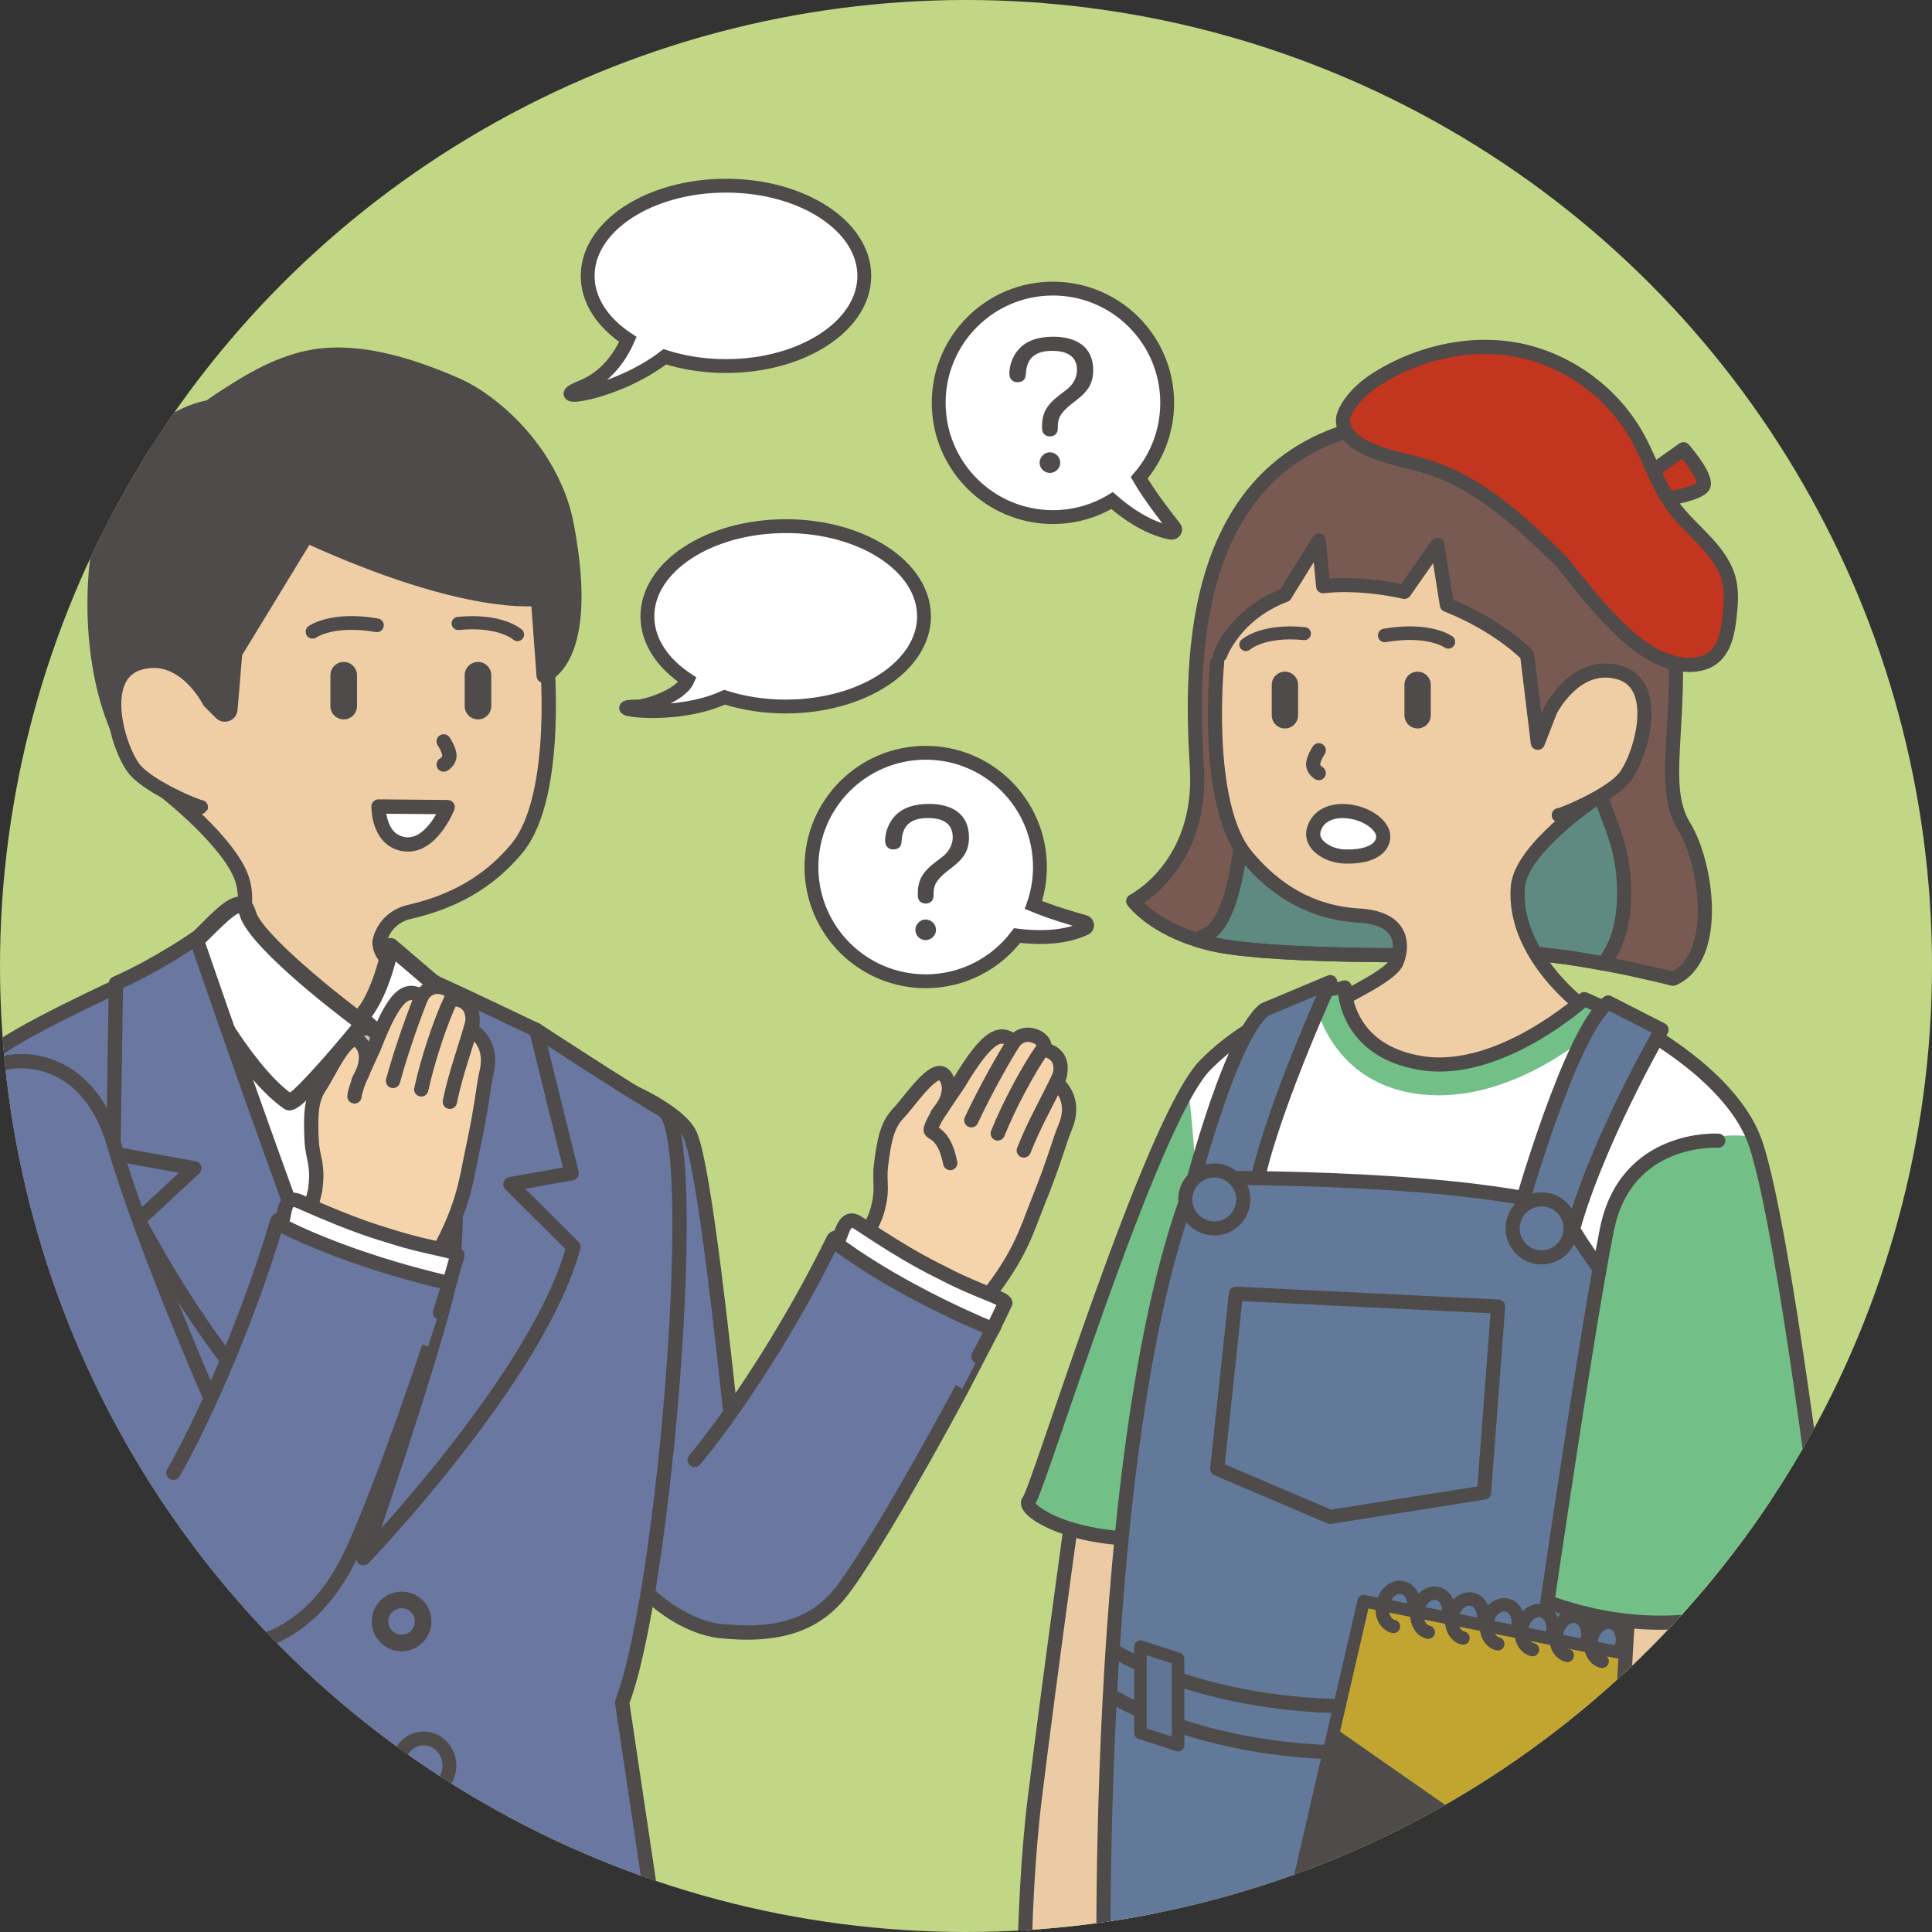 <?xml version="1.0" encoding="UTF-8"?>
<svg id="_レイヤー_2" data-name="レイヤー 2" xmlns="http://www.w3.org/2000/svg" xmlns:xlink="http://www.w3.org/1999/xlink" viewBox="0 0 462 462">
  <rect x="0" y="0" width="462" height="462" fill="#333333" stroke="none"/>
  <defs>
    <style>
      .cls-1 {
        stroke-width: 3.11px;
      }

      .cls-1, .cls-2, .cls-3, .cls-4, .cls-5, .cls-6, .cls-7, .cls-8, .cls-9, .cls-10, .cls-11, .cls-12, .cls-13, .cls-14, .cls-15, .cls-16, .cls-17, .cls-18, .cls-19, .cls-20, .cls-21, .cls-22, .cls-23 {
        stroke-linejoin: round;
      }

      .cls-1, .cls-2, .cls-3, .cls-4, .cls-6, .cls-7, .cls-8, .cls-9, .cls-10, .cls-11, .cls-12, .cls-13, .cls-24, .cls-14, .cls-15, .cls-16, .cls-17, .cls-25, .cls-19, .cls-20, .cls-21, .cls-22, .cls-23 {
        stroke-linecap: round;
      }

      .cls-1, .cls-2, .cls-3, .cls-4, .cls-6, .cls-7, .cls-9, .cls-11, .cls-13, .cls-24, .cls-14, .cls-15, .cls-16, .cls-17, .cls-25, .cls-19, .cls-20, .cls-21, .cls-22, .cls-23 {
        stroke: #4e4b4a;
      }

      .cls-1, .cls-5, .cls-6, .cls-7, .cls-26, .cls-8, .cls-9, .cls-24, .cls-15, .cls-16, .cls-18, .cls-19, .cls-20, .cls-22 {
        fill: none;
      }

      .cls-2, .cls-4, .cls-27, .cls-12, .cls-25 {
        fill: #fff;
      }

      .cls-2, .cls-6, .cls-11, .cls-13, .cls-14, .cls-17 {
        stroke-width: 3.38px;
      }

      .cls-28 {
        fill: #72bf87;
      }

      .cls-3, .cls-21 {
        stroke-width: 2.99px;
      }

      .cls-3, .cls-23 {
        fill: #617695;
      }

      .cls-4, .cls-8, .cls-10, .cls-12, .cls-18, .cls-22 {
        stroke-width: 3.42px;
      }

      .cls-5 {
        stroke: #72bf87;
        stroke-width: 6.23px;
      }

      .cls-29 {
        fill: #6a77a0;
      }

      .cls-7 {
        stroke-width: 3.15px;
      }

      .cls-8, .cls-10, .cls-12, .cls-18 {
        stroke: #4f4c4b;
      }

      .cls-30 {
        fill: #4e4b4a;
      }

      .cls-9 {
        stroke-width: 3.29px;
      }

      .cls-10 {
        fill: #f6d4ab;
      }

      .cls-11 {
        fill: #c2351e;
      }

      .cls-13 {
        fill: #ebcba4;
      }

      .cls-24 {
        stroke-width: 3.19px;
      }

      .cls-24, .cls-25 {
        stroke-miterlimit: 10;
      }

      .cls-14 {
        fill: #5f8a82;
      }

      .cls-31 {
        fill: #aec8c2;
      }

      .cls-15 {
        stroke-width: 6.36px;
      }

      .cls-16 {
        stroke-width: 3.25px;
      }

      .cls-32 {
        fill: #785a53;
      }

      .cls-17 {
        fill: #63799a;
      }

      .cls-25 {
        stroke-width: 3.31px;
      }

      .cls-19 {
        stroke-width: 6.29px;
      }

      .cls-20 {
        stroke-width: 3.3px;
      }

      .cls-21 {
        fill: #c1a530;
      }

      .cls-33 {
        fill: #efcea6;
      }

      .cls-34 {
        clip-path: url(#clippath);
      }

      .cls-23 {
        stroke-width: 3.03px;
      }

      .cls-35 {
        fill: #c1d786;
      }
    </style>
    <clipPath id="clippath">
      <circle class="cls-26" cx="231" cy="231" r="231"/>
    </clipPath>
  </defs>
  <g id="_レイヤー_1-2" data-name="レイヤー 1">
    <g class="cls-34">
      <circle class="cls-35" cx="231" cy="231" r="231"/>
      <g>
        <path class="cls-32" d="M270.98,215.48s16.62-8.31,15.24-31.86c-1.39-23.55-3.46-78.27,49.18-83.11,52.64-4.85,64.89,34.62,65.35,55.75.45,21.13-3.36,32.69,2.01,41.45,5.37,8.77,8.66,31.36-2.68,36.34,0,0-26.58-6.8-39.74-6.1s-54.4,1.02-69.1-1.91-20.25-10.55-20.25-10.55Z"/>
        <path class="cls-14" d="M388.38,213.75c0-16.62-7.45-19.69-7.19-35.82.26-16.13-83.27,6.94-83.27,6.94,0,0-.28,34.42-9.28,38.58-.9.41-1.72.85-2.47,1.3,1.55.48,3.23.92,5.06,1.29,14.7,2.94,55.94,2.61,69.1,1.91,6.12-.32,15.15.98,23.05,2.46,2.46-2.96,5-8.08,5-16.66Z"/>
        <path class="cls-6" d="M270.98,215.48s16.62-8.31,15.24-31.86c-1.39-23.55-3.46-78.27,49.18-83.11,52.64-4.85,64.89,34.62,65.35,55.75.45,21.13-3.36,32.69,2.01,41.45,5.37,8.77,8.66,31.36-2.68,36.34,0,0-26.58-6.8-39.74-6.1s-54.4,1.02-69.1-1.91-20.25-10.55-20.25-10.55Z"/>
        <path class="cls-33" d="M372.75,194.93c.13.24,11.67-4.36,15.53-8.78,3.77-4.32,9.45-22.28-1.04-25.32-10.49-3.04-16.51,9.11-16.51,9.11l-2.99,7.69-2.56-21.04s-6.69-7-19.19-11.94l-2.28-14.38-7.88,11.26c-3.54-.79-7.38-1.35-11.51-1.56-2.88-.15-5.51-.06-7.92.2l-1.03-10.92-8.09,13.06c-12.15,4.62-15.51,14.29-15.51,14.29"/>
        <path class="cls-33" d="M367.6,179.11l-24.24-36.71c-5.87,0-50.88,9.64-52.64,15.24l-.25,21.01c.05,7.07,1.36,14.14,4.41,20.52,5.44,11.38,15.97,18.33,29.78,20.11,3.07.4,8.63,1.08,9,4.16l.69,5.54c.38,3.14-4.61,4.38-8.33,7l-6.22,4.08c.62,2.77,0,3.61,0,7.62,0,9.7,23.55,18.7,23.55,18.7,6.93-1.39,29.09-11.24,36.02-25.63,0,0-10.39-4.85-14.18-14.04,0,0-5.25-12.86-1.06-17.82,1.18-1.39,3-3.44,4.16-4.85l10.93-10.63s16.09-10.51,14-19.15l-25.63,4.85Z"/>
        <path class="cls-6" d="M291.05,158.47s-3.38,33.76,7.04,46.25c6.57,7.88,15.13,13.53,26.91,14.22,11.06.65,10.39,7.62,9,11.08-1.17,2.92-9.78,6.98-13.16,9-7.53,4.52,8.04,25.59,22.16,27.01,14.96,1.51,36.02-24.93,36.02-24.93,0,0-17.32-12.47-16.07-28.96.69-9.16,18.23-20.93,18.23-20.93"/>
        <line class="cls-19" x1="307.26" y1="163.76" x2="307.26" y2="171.05"/>
        <line class="cls-19" x1="338.99" y1="163.76" x2="338.99" y2="171.05"/>
        <path class="cls-6" d="M315.36,179.4s-1.35,2.03-1.35,3.38,1.35,2.09,1.35,2.09"/>
        <path class="cls-16" d="M346.35,153.48s-4.66-3.36-15.21-1.53"/>
        <path class="cls-1" d="M297.92,154.14s4.02-3.63,14.01-2.62"/>
        <path class="cls-33" d="M373.22,195.24l1.5-.48s5.78-1.62,10.75-6.9c5.43-5.78,11.08-18.15,5.68-24.68-8.77-10.61-19.51,3.46-23.55,10.39"/>
        <path class="cls-6" d="M372.75,194.93c.13.24,11.67-4.36,15.53-8.78,3.77-4.32,9.45-22.28-1.04-25.32-10.49-3.04-16.51,9.11-16.51,9.11l-2.99,7.69-2.56-21.04s-6.69-7-19.19-11.94l-2.28-14.38-7.88,11.26c-3.54-.79-7.38-1.35-11.51-1.56-2.88-.15-5.51-.06-7.92.2l-1.03-10.92-8.09,13.06c-12.15,4.62-15.51,14.29-15.51,14.29"/>
        <path class="cls-2" d="M321.85,204.83c-1.87-.03-3.74-.52-5.31-1.54-1.84-1.2-3.48-3.19-1.84-6.18,3.03-5.52,13.76-3.1,15.84,1.75.86,2.01-.27,6.1-8.69,5.97Z"/>
        <path class="cls-11" d="M390.8,115.74l11.77-8.31s4.92,5.54,4.89,8.31c-.04,2.77-13.2,4.16-13.2,4.16l-3.46-4.16Z"/>
        <path class="cls-11" d="M322.28,97.36c-.51.84-.96,1.74-1.09,2.71-.37,2.92,2.21,5.36,4.82,6.73,4.88,2.57,10.5,3.27,15.75,4.96,12.46,4.03,22.31,13.44,31.69,22.56,4.4,5.59,8.82,11.19,13.93,16.13,4.44,4.3,9.82,8.24,16,8.53,2.07.1,4.24-.26,5.94-1.44,3.12-2.17,3.88-6.4,4.29-10.19.3-2.81.54-5.68-.1-8.43-1.7-7.3-8.89-11.74-13.36-17.75-3.73-5.02-5.56-11.19-8.6-16.66-5.67-10.2-15.77-17.84-27.13-20.51-11.63-2.73-24.56.03-34.67,6.28-2.95,1.82-5.65,4.09-7.47,7.07Z"/>
        <polygon class="cls-23" points="366.21 421.9 375.22 421.27 375.22 400.04 366.21 400.66 366.21 421.9"/>
        <path class="cls-13" d="M258.51,347.07s-7.62,54.72-11.08,83.11c-3.46,28.4-2.41,61.52-2.41,61.52l32.89-3.34v-130.35l-19.39-10.94Z"/>
        <path class="cls-3" d="M314.01,419.13s-3.21,28.72-1.13,43.96c2.08,15.24,1.13,24.26,1.13,24.26"/>
        <path class="cls-27" d="M419.89,273.66c-6.93-20.78-41.04-34.74-41.04-34.74,0,0-19.91,18.12-38.61,15.35-18.7-2.77-18.7-18.01-18.7-18.01l-34.28,18.35-15.93,38.09,139.61,16.67,9.31-35.37-.35-.35Z"/>
        <path class="cls-28" d="M286.56,289.93s-1.82-30.96-2.77-29.09c-14.71,28.83-36.07,96.33-37.75,98.01-2.08,2.08,10.39,10.39,31.86,9"/>
        <path class="cls-6" d="M321.54,236.13s-20.39,5.29-33.4,18.64c-13.01,13.35-40.02,102-42.1,104.08-2.08,2.08,10.39,10.39,31.86,9"/>
        <path class="cls-5" d="M382.49,241.1s-20.78,20.78-43.63,17.32c-18.7-2.77-21.47-20.09-21.47-20.09"/>
        <path class="cls-17" d="M283.45,289.59s10.01-40.83,18.86-48.12l15.79-6.62s-15.25,33.27-18.02,50.59"/>
        <path class="cls-17" d="M285.71,281.71s57.57-.9,87.22,6.61c0,0,13.08,25.93,32.79,36.46l-2.45,166.93-139.22-6.8s-3.79-140.43,21.66-203.2Z"/>
        <path class="cls-6" d="M266.19,394.64s18.69,12.05,51.9,13.28c40.16,1.49,81.71-10.28,81.71-10.28"/>
        <path class="cls-6" d="M266.19,405.72s18.69,12.05,51.9,13.28c40.16,1.49,81.71-10.28,81.71-10.28"/>
        <polygon class="cls-21" points="489.04 531.69 300.54 493.75 326.1 382.87 514.61 420.81 489.04 531.69"/>
        <polygon class="cls-30" points="318.09 412.43 489.04 531.69 514.61 420.81 397.32 397.21 334.79 500.64 300.54 493.75 318.09 412.43"/>
        <path class="cls-13" d="M390.65,362.74l-6.08,105.54,36.02,2.77s6.35-97.49,6.29-108.31c-.06-10.82-28.06-18.96-36.22,0Z"/>
        <path class="cls-28" d="M419.89,273.66c6.93,20.78,16.62,101.81,16.62,101.81,0,0-26.32,22.16-66.49,7.62,0,0,9.7-66.49,14.25-89.12,2.74-13.62,12.46-18.83,19.75-20.82,4.29-1.17,10.5-2.25,14.82-1.22l1.04,1.73Z"/>
        <path class="cls-6" d="M410.88,272.77s-22.05-1.42-26.61,21.2c-4.55,22.63-14.25,89.12-14.25,89.12,40.17,14.54,66.49-7.62,66.49-7.62,0,0-9.7-81.04-16.62-101.81-6.93-20.78-41.04-34.74-41.04-34.74,0,0-19.91,18.12-38.61,15.35-18.7-2.77-18.7-18.01-18.7-18.01"/>
        <circle class="cls-17" cx="290.37" cy="286.82" r="6.93"/>
        <path class="cls-17" d="M363.58,289.03s11.99-42.39,20.99-49.31l12.75,6.52s-16.21,28-21.75,49.88"/>
        <circle class="cls-17" cx="368.64" cy="293.74" r="6.93"/>
        <polygon class="cls-17" points="295.55 309.37 358.25 312.44 354.88 356.91 318.09 362.74 291.07 351.23 295.55 309.37"/>
        <polygon class="cls-3" points="281.72 417.32 272.71 414.41 272.71 393.76 281.72 396.67 281.72 417.32"/>
        <path class="cls-24" d="M333.23,388.94c-2.01-.48-3.15-2.94-2.54-5.5.61-2.56,2.73-4.25,4.74-3.77s3.15,2.94,2.54,5.5"/>
        <path class="cls-24" d="M341.54,390.32c-2.01-.48-3.15-2.94-2.54-5.5.61-2.56,2.73-4.25,4.74-3.77s3.15,2.94,2.54,5.5"/>
        <path class="cls-24" d="M349.85,391.71c-2.01-.48-3.15-2.94-2.54-5.5.61-2.56,2.73-4.25,4.74-3.77,2.01.48,3.15,2.94,2.54,5.5"/>
        <path class="cls-24" d="M358.16,393.09c-2.01-.48-3.15-2.94-2.54-5.5.61-2.56,2.73-4.25,4.74-3.77,2.01.48,3.15,2.94,2.54,5.5"/>
        <path class="cls-24" d="M366.47,394.48c-2.01-.48-3.15-2.94-2.54-5.5.61-2.56,2.73-4.25,4.74-3.77s3.15,2.94,2.54,5.5"/>
        <path class="cls-24" d="M374.79,395.86c-2.01-.48-3.15-2.94-2.54-5.5s2.73-4.25,4.74-3.77,3.15,2.94,2.54,5.5"/>
        <path class="cls-24" d="M383.1,397.25c-2.01-.48-3.15-2.94-2.54-5.5.61-2.56,2.73-4.25,4.74-3.77s3.15,2.94,2.54,5.5"/>
        <path class="cls-24" d="M383.1,397.25c-2.01-.48-3.15-2.94-2.54-5.5.61-2.56,2.73-4.25,4.74-3.77s3.15,2.94,2.54,5.5"/>
      </g>
      <path class="cls-25" d="M173.6,44.4c-18.26,0-33.07,9.66-33.07,21.57,0,5.93,3.67,11.3,9.62,15.2-1.78,4.01-5.1,9.02-11.05,11.4-9.32,3.73,7.68,2.08,19.89-7.25,4.41,1.42,9.37,2.22,14.62,2.22,18.26,0,33.07-9.66,33.07-21.57s-14.81-21.57-33.07-21.57Z"/>
      <path class="cls-25" d="M187.88,125.82c-18.26,0-33.07,9.66-33.07,21.57,0,5.93,3.67,11.3,9.62,15.2-1.78,4.01-10.34,6.36-11.77,6.36-10.04,0,7.91,3.59,20.61-2.22,4.41,1.42,9.37,2.22,14.62,2.22,18.26,0,33.07-9.66,33.07-21.57s-14.81-21.57-33.07-21.57Z"/>
      <g>
        <path class="cls-25" d="M280.86,126.14c-2.01-2.5-5.96-7.57-8.45-11.89,4.17-4.8,6.7-11.06,6.7-17.92,0-15.09-12.23-27.32-27.32-27.32s-27.32,12.23-27.32,27.32,12.23,27.32,27.32,27.32c5.18,0,10.01-1.44,14.14-3.94,3.05,2.67,8.26,6.52,14.02,7.68.79.16,1.38-.65.91-1.25Z"/>
        <path class="cls-30" d="M252.96,102.48c0,1.13-.78,1.87-1.9,1.87s-1.87-.74-1.87-1.87v-.7c0-4.2,2.37-5.99,5.75-8.51,1.59-1.17,2.6-2.95,2.6-4.78,0-3.58-2.8-4.59-5.91-4.59-1.75,0-3.65.31-4.9,1.59-1.09,1.13-1.36,2.72-1.44,4.16-.08,1.17-.82,1.75-2.02,1.75s-1.9-.89-1.9-2.06c0-1.94.74-4,1.98-5.52,2.06-2.57,5.36-3.3,8.51-3.3,5.21,0,9.56,2.18,9.56,7.97,0,3.65-1.67,5.4-4.35,7.46-1.24.93-3.03,2.37-3.69,3.81-.35.78-.43,1.63-.43,2.45v.27ZM253.54,110.64c0,1.32-1.13,2.45-2.49,2.45s-2.45-1.13-2.45-2.45,1.13-2.49,2.45-2.49,2.49,1.13,2.49,2.49Z"/>
      </g>
      <g>
        <path class="cls-25" d="M259.38,220.48c-2.73-.76-7.94-2.29-12.25-4.07,1-2.84,1.55-5.89,1.55-9.08,0-15.09-12.23-27.32-27.32-27.32s-27.32,12.23-27.32,27.32,12.23,27.32,27.32,27.32c8.94,0,16.87-4.29,21.86-10.93,3.63.47,10.8.93,16.29-1.74.67-.33.59-1.31-.13-1.51Z"/>
        <path class="cls-30" d="M223.25,214.2c0,1.13-.78,1.87-1.9,1.87s-1.87-.74-1.87-1.87v-.7c0-4.2,2.37-5.99,5.75-8.51,1.59-1.17,2.6-2.95,2.6-4.78,0-3.58-2.8-4.59-5.91-4.59-1.75,0-3.65.31-4.9,1.59-1.09,1.13-1.36,2.72-1.44,4.16-.08,1.17-.82,1.75-2.02,1.75s-1.9-.89-1.9-2.06c0-1.94.74-4,1.98-5.52,2.06-2.57,5.36-3.3,8.51-3.3,5.21,0,9.56,2.18,9.56,7.97,0,3.65-1.67,5.4-4.35,7.46-1.24.93-3.03,2.37-3.69,3.81-.35.78-.43,1.63-.43,2.45v.27ZM223.83,222.36c0,1.32-1.13,2.45-2.49,2.45s-2.45-1.13-2.45-2.45,1.13-2.49,2.45-2.49,2.49,1.13,2.49,2.49Z"/>
      </g>
      <g>
        <g>
          <path class="cls-10" d="M230.22,312.67l3.61.11c9.99-11.81,11.54-18.27,14.4-25.38,4.17-10.37,4.92-14.1,6.48-17.83,2.93-7.03-1.91-10.5-1.91-10.5,2.94-7.33-3.02-8.03-3.02-8.03,0,0,.56-2.22-2.34-3.29-3.12-1.16-4.95,1.32-4.95,1.32-3.2-2.4-5.94-2.23-13.29,10.07l-4.67,6.87c-.86,1.09,0,0,0,0,0,0,4.26-4.85,1.44-8.74-2.35-3.24-8.28,5.97-11.19,9.01-2.59,2.71-3.35,6.25-4.11,12.43-.52,4.3.77,5.85-1.26,12.01,0,0-3.31,7.17-2.72,8.57,5.27,12.42,23.52,13.37,23.52,13.37Z"/>
          <path class="cls-8" d="M232.27,267.89c3.4-7.33,8.14-15.61,10.21-18.82"/>
          <path class="cls-8" d="M238.59,271.04c2.71-6.76,7.44-15.54,10.68-20.1"/>
          <path class="cls-8" d="M244.82,275.11c2.68-6.85,6.06-12.42,8.58-17.97"/>
          <path class="cls-10" d="M224.52,266.01s-1.66,2.7-1.96,3.98,3.12.26,4.67,8.13"/>
        </g>
        <path class="cls-29" d="M179.11,390.09c18.31,2.1,27.44-18.15,27.44-18.15,4.4-8.07,23.48-39.92,23.48-39.92-.02-.02,10.09-18.58,10.09-18.58-21.01-8.17-39.46-19.85-40.82-17.09-14.06,28.58-21.35,33.99-24.97,40.45-1.91,3.42-3.54-70.14-15.71-71.05-38.08-2.85-7.77,89.46-19.81,99.06,0,0,17.35,19.07,23.7,21.83,6.35,2.76,16.6,3.44,16.6,3.44Z"/>
        <path class="cls-8" d="M166.13,349.1c6.89-8.19,20.96-27.92,33.17-52.75,1.36-2.76,17.55,8.32,38.65,20.39,0,0-7.94,15.27-7.92,15.28,0,0-15.3,28.79-26,44.64-4.43,6.56-10.57,15.48-31.07,13.43,0,0-14.35,0-27.33-20.49"/>
        <path class="cls-12" d="M200.17,297.46l1.24-3.25c1.25-3.1,2.66-2.54,4.07-1.6,12.81,8.53,17.45,10.51,20.59,12.14,7.83,4.06,14.28,5.74,14.34,6.82l-3.01,6.28s-21.11-8.44-37.22-20.39Z"/>
        <path class="cls-18" d="M148.71,259.95s13.9,5.63,16.4,11.61c3.42,8.2,8.2,53.97,9.56,66.26"/>
        <path class="cls-29" d="M30.26,234.82s-28.2,12.78-32.52,17.62c-17.9,20.05-4.78,116.82,15.71,159.85l-19.81,75.83s101.1,6.15,138.33.05c37.22-6.09,27.67-8.25,27.67-8.25l-10.87-72.82c10.31-27.05,19.06-136.22,9.85-141.58-9.22-5.35-35.45-22.36-35.45-22.36"/>
        <path class="cls-22" d="M30.26,234.82s-28.2,12.78-32.52,17.62c-17.9,20.05-4.78,116.82,15.71,159.85l-19.81,75.83s101.1,6.15,138.33.05c37.22-6.09,27.67-8.25,27.67-8.25l-10.87-72.82c10.31-27.05,19.06-136.22,9.85-141.58-9.22-5.35-30.4-19.24-30.4-19.24"/>
        <ellipse class="cls-20" cx="101.32" cy="422.2" rx="6.15" ry="6.49"/>
        <path class="cls-33" d="M52.73,115.47h70.58c5.79,0,6.68,13.11,8.42,18.63l.25,42.4c-.05,6.97-1.34,13.95-4.35,20.24-5.36,11.22-15.57,19.39-29.19,21.15-3.03.39-5.47,2.67-5.83,5.71h0c-.37,3.1.63,6.87,4.29,9.45l4.92,2.55c-.61,2.73-1.53,3.95-3.42,6.15-6.31,7.33-15.71,7.51-15.71,7.51-6.83-1.37-21.17-5.62-28.01-19.81,0,0,2.04-2.28,3.59-5.54,0,0,4.03-11.65-.11-16.54-1.16-1.37-2.45-2.51-3.59-3.9l-10.15-12.41s-10.6-10.89-8.54-19.4l16.85-56.19Z"/>
        <path class="cls-30" d="M32.32,182.07c-10.25-15.03-11.22-38.49-8.2-53.97,5.47-28.01,25.96-30.74,25.96-30.74,0,0,9.56-6.83,16.4-9.56,6.83-2.73,17.74-6.62,42.35,4.1,2.66,1.16,5.13,2.66,7.4,4.34,9.45,7,17.02,17.58,19.25,29.13,6.35,33-5.47,36.21-5.47,36.21l-1.37-18.44s-16.4,2.73-55.33-15.03l-17.08,28.01-1.52,14.39-22.39,11.57Z"/>
        <path class="cls-22" d="M130.7,156.12s3.42,34.16-7.13,46.8c-6.65,7.97-15.03,12.72-25.72,15.15-3.41.78-6.17,3.34-7,6.74-.76,3.09,3.64,7.14,7.06,9.19,7.62,4.57-10.59,19.47-23.57,13.32-12.98-6.15-20.49-17.76-20.49-17.76,0,0,6.83-10.25,4.1-19.13-2.73-8.88-18.44-21.18-18.44-21.18"/>
        <line class="cls-15" x1="114.3" y1="161.47" x2="114.3" y2="168.85"/>
        <line class="cls-15" x1="82.19" y1="161.47" x2="82.19" y2="168.85"/>
        <path class="cls-22" d="M106.1,177.29s1.37,2.05,1.37,3.42c0,1.37-1.37,2.12-1.37,2.12"/>
        <path class="cls-9" d="M74.74,151.07s4.71-3.4,15.39-1.55"/>
        <path class="cls-7" d="M123.75,151.74s-4.07-3.67-14.18-2.65"/>
        <path class="cls-22" d="M32.32,182.07c-10.25-15.03-11.22-38.49-8.2-53.97,5.47-28.01,25.96-30.74,25.96-30.74,0,0,9.56-6.83,16.4-9.56,6.83-2.73,17.74-6.62,42.35,4.1,2.66,1.16,5.13,2.66,7.4,4.34,9.45,7,17.02,17.58,19.25,29.13,6.35,33-5.47,36.21-5.47,36.21l-1.37-18.44s-16.4,2.73-55.33-15.03"/>
        <path class="cls-33" d="M46.25,192.86l-1.48-.47s-5.7-1.59-10.6-6.8c-5.36-5.7-10.93-17.9-5.6-24.34,8.65-10.47,20.61,3.41,24.59,10.25"/>
        <path class="cls-22" d="M73.31,128.11l-17.08,28.01-1.13,13.55c-.09,1.12-1.46,1.62-2.25.83l-2.77-2.77s-6.09-12.3-16.71-9.22c-10.62,3.07-4.87,21.25-1.05,25.62,3.9,4.47,15.58,9.13,15.71,8.88"/>
        <path class="cls-27" d="M109.82,256.58c5.73,37.5-17.19,95.58-17.19,95.58,0,0-39.31-87.38-36.45-99.1,2.86-11.72,53.64,3.53,53.64,3.53Z"/>
        <path class="cls-31" d="M82,273.05c2.31,2.77,10.56,2.1,12.79,0,2.78-2.62,1.5-27.91,1.5-27.91l-19.48,1.1s2.88,24.04,5.2,26.81Z"/>
        <path class="cls-30" d="M86.82,276.84c-2.04-.12-4.8-.66-6.34-2.52-2.42-2.91-4.75-20.44-5.64-27.85-.07-.54.1-1.09.45-1.51.35-.42.86-.67,1.41-.7l19.48-1.1c.52-.03,1.04.15,1.43.5s.63.85.65,1.37c0,.06.32,6.45.3,13.08-.05,12.44-1.19,15.22-2.41,16.37-1.77,1.67-5.34,2.37-8.28,2.37-.36,0-.7-.01-1.04-.03ZM94.4,247.23l-15.37.87c1.34,10.56,3.34,22.09,4.5,23.7.37.43,1.51.97,3.53,1.09,2.86.17,5.56-.59,6.32-1.23.96-1.52,1.59-11.11,1.02-24.42Z"/>
        <path class="cls-31" d="M102.03,349.22c3.92-18.34-7.49-75.58-7.49-75.58l-12.54-.58s-2.56,55.26-5.54,76.16"/>
        <path class="cls-30" d="M102.04,351.2c.91,0,1.74-.64,1.93-1.57,3.96-18.53-7.02-74.03-7.49-76.38-.18-.89-.94-1.55-1.85-1.59l-12.54-.58c-.52-.02-1.04.16-1.43.51-.39.35-.62.85-.64,1.37-.03.55-2.59,55.41-5.52,75.97-.15,1.08.6,2.08,1.68,2.24,1.08.16,2.09-.6,2.24-1.68,2.64-18.51,4.97-64.3,5.47-74.37l9.01.42c1.76,9.17,10.64,57.17,7.2,73.26-.23,1.07.45,2.12,1.52,2.35.14.03.28.04.42.04Z"/>
        <path class="cls-30" d="M88.9,387.74c0-3.93,3.2-7.13,7.13-7.13s7.13,3.2,7.13,7.13-3.2,7.13-7.13,7.13-7.13-3.2-7.13-7.13ZM92.86,387.74c0,1.75,1.42,3.17,3.17,3.17,1.75,0,3.17-1.42,3.17-3.17,0-1.75-1.42-3.17-3.17-3.17s-3.17,1.42-3.17,3.17Z"/>
        <path class="cls-27" d="M86.16,243.29c4.65-4.35,7.26-17,7.26-17l9.69,8.27c9.97,6.43,15.42,14.24,2.44,25.78-.59.52-19.38-17.05-19.38-17.05Z"/>
        <path class="cls-30" d="M100.98,259.4c-1.65-1.41-3.89-3.4-6.68-5.92-4.73-4.29-9.45-8.7-9.49-8.74-.4-.37-.63-.9-.63-1.45,0-.55.23-1.07.63-1.45,3.43-3.21,5.98-12.6,6.67-15.95.14-.69.63-1.25,1.3-1.47.66-.23,1.39-.09,1.93.37l9.59,8.19c4.45,2.88,10.34,7.43,10.83,13.82.37,4.84-2.33,9.75-8.27,15.03-.43.38-.84.56-1.29.56-1.1,0-2.38-1.1-4.59-2.98ZM88.89,243.12c6.69,6.23,13.77,12.62,16.43,14.73,4.14-3.94,6.11-7.56,5.86-10.76-.28-3.57-3.18-7.02-9.14-10.87-.07-.05-.15-.1-.21-.16l-7.21-6.15c-1.83,7.09-4.22,11.18-5.72,13.21Z"/>
        <path class="cls-27" d="M43.52,227.73c6.03-4.35,13.93-15.95,15.7-9.37,1.87,6.95,24.84,24.35,27.68,26.41,0,0-16.16,19.88-17.87,18.72-11.97-8.15-25.52-35.76-25.52-35.76Z"/>
        <path class="cls-30" d="M67.93,265.13c-12.26-8.34-25.62-35.38-26.18-36.52-.43-.87-.16-1.91.62-2.48,1.73-1.25,3.72-3.23,5.64-5.14,4.07-4.06,7.28-7.27,10.28-6.46.96.26,2.24,1.04,2.85,3.32,1.47,5.47,20.26,20.48,26.94,25.33.44.32.73.81.8,1.35s-.08,1.08-.43,1.51c-.04.05-4.11,5.06-8.34,9.85-2.5,2.84-4.58,5.06-6.17,6.6-1.72,1.67-3.3,3.05-4.74,3.05-.43,0-.85-.12-1.26-.4ZM57.31,218.87c-.06-.23-.12-.38-.17-.48-1.3.35-4.43,3.48-6.35,5.39-1.58,1.57-3.2,3.19-4.77,4.5,2.86,5.55,13.65,25.71,23.33,32.99,2.37-1.78,8.94-9.15,14.71-16.16-5.82-4.39-24.85-19.2-26.75-26.25Z"/>
        <path class="cls-29" d="M45.8,225.7s36.61,107.49,54.71,144.81c.47.96-12.2-7.23-17.02-11.47-29.1-25.54-43.6-51.48-51.5-65.91l13.36-12.41-19.35-3.49.61-40.71c10.14-4.5,19.19-10.83,19.19-10.83Z"/>
        <path class="cls-22" d="M46.91,224.34s30.6,89.86,49.69,133.78c1.79,4.12-2.79,6.35-4.77,5.02-2.8-1.89-5.5-3.95-7.23-5.46-29.1-25.54-43.6-51.48-51.5-65.91l13.36-12.41-19.35-3.49.61-40.71c10.14-4.5,19.19-10.83,19.19-10.83Z"/>
        <path class="cls-4" d="M90.52,192.86s-.16,8.22,6.28,9.03,10.25-8.88,10.25-8.88l-16.53-.15Z"/>
        <path class="cls-29" d="M106.02,235.02s11.44,58.09-10.73,115.86c-.37.97-8.31,22.93-7.72,22.14,10.82-14.48,35.52-36.89,48.99-75.31l-15.01-14.45,15.57-2.78-8.54-32.32c-.07-1.44-11.68-8.15-13.39-9.09-4.59-2.51-9.17-4.04-9.17-4.04Z"/>
        <path class="cls-22" d="M104.99,235.36s7,52.14,2.48,71.5c-4.53,19.36-20.56,65.75-20.56,65.75,0,0,42.03-43.75,50.21-74.44l-15.06-15,14.64-2.61-8.47-34.26s-19.46-9.3-23.23-10.93Z"/>
        <g>
          <path class="cls-10" d="M99.51,302.96l3.58-.5c7.85-13.32,8.29-19.95,9.91-27.45,2.36-10.92,2.47-14.73,3.37-18.67,1.7-7.42-3.65-10.02-3.65-10.02,1.66-7.72-4.33-7.4-4.33-7.4,0,0,.18-2.28-2.86-2.85-3.27-.62-4.66,2.13-4.66,2.13-3.56-1.83-6.23-1.2-11.4,12.17l-3.44,7.56c-.66,1.22,0,0,0,0,0,0,3.38-5.5-.05-8.85-2.87-2.8-7.15,7.28-9.5,10.77-2.1,3.11-2.25,6.73-1.95,12.95.21,4.33,1.74,5.64.79,12.05,0,0-2.06,7.62-1.23,8.9,7.29,11.35,25.44,9.21,25.44,9.21Z"/>
          <path class="cls-8" d="M93.98,258.48c2.12-7.8,5.39-16.76,6.89-20.28"/>
          <path class="cls-8" d="M100.74,260.51c1.53-7.12,4.71-16.58,7.14-21.61"/>
          <path class="cls-8" d="M107.57,263.47c1.48-7.2,3.88-13.27,5.43-19.16"/>
          <path class="cls-10" d="M86.03,257.93s-1.18,2.95-1.27,4.25"/>
        </g>
        <path class="cls-29" d="M60.25,390.09c18.4-1.02,25.94-24.72,25.94-24.72,2.97-8.7,16.41-43.31,16.41-43.31-.02-.01,6.81-20.02,6.81-20.02-22.09-4.51-42.25-12.9-43.12-9.95-9.03,30.54-15.31,37.1-17.79,44.09-1.31,3.69-16.95-51.97-25.83-71.1-9.96-21.49-34.78-12.39-37.57,6.83-3.58,24.71,15.58,77.28,32.11,94.96,0,0,19.91,20.21,26.64,21.86,6.73,1.65,16.4,1.37,16.4,1.37Z"/>
        <path class="cls-8" d="M41.46,352.18c5.41-9.24,16.98-33.56,24.83-60.09.87-2.95,18.7,5.24,41.54,13.57,0,0-5.25,16.39-5.23,16.4,0,0-10.22,30.96-18.09,48.39-.26.57-.53,1.17-.83,1.79-7.52,15.57-20.47,24.31-37.43,20.92-10.25-2.05-23.83-18.45-32.79-30.74-6.23-8.55-11.93-22.37-16.12-32.08-3.95-9.15-8.38-21-11.21-33.5-6.14-27.14,4.98-42.17,16.84-42.95,0,0,17.7-3.07,24.34,19.94,6.64,23.01,23.04,60.58,23.04,60.58"/>
        <path class="cls-12" d="M67.33,293.04l.68-3.42c.71-3.27,2.19-2.95,3.74-2.27,14.07,6.24,18.97,7.41,22.35,8.49,8.4,2.68,15.05,3.25,15.28,4.3l-1.91,6.7s-22.24-4.75-40.13-13.81Z"/>
      </g>
    </g>
  </g>
</svg>